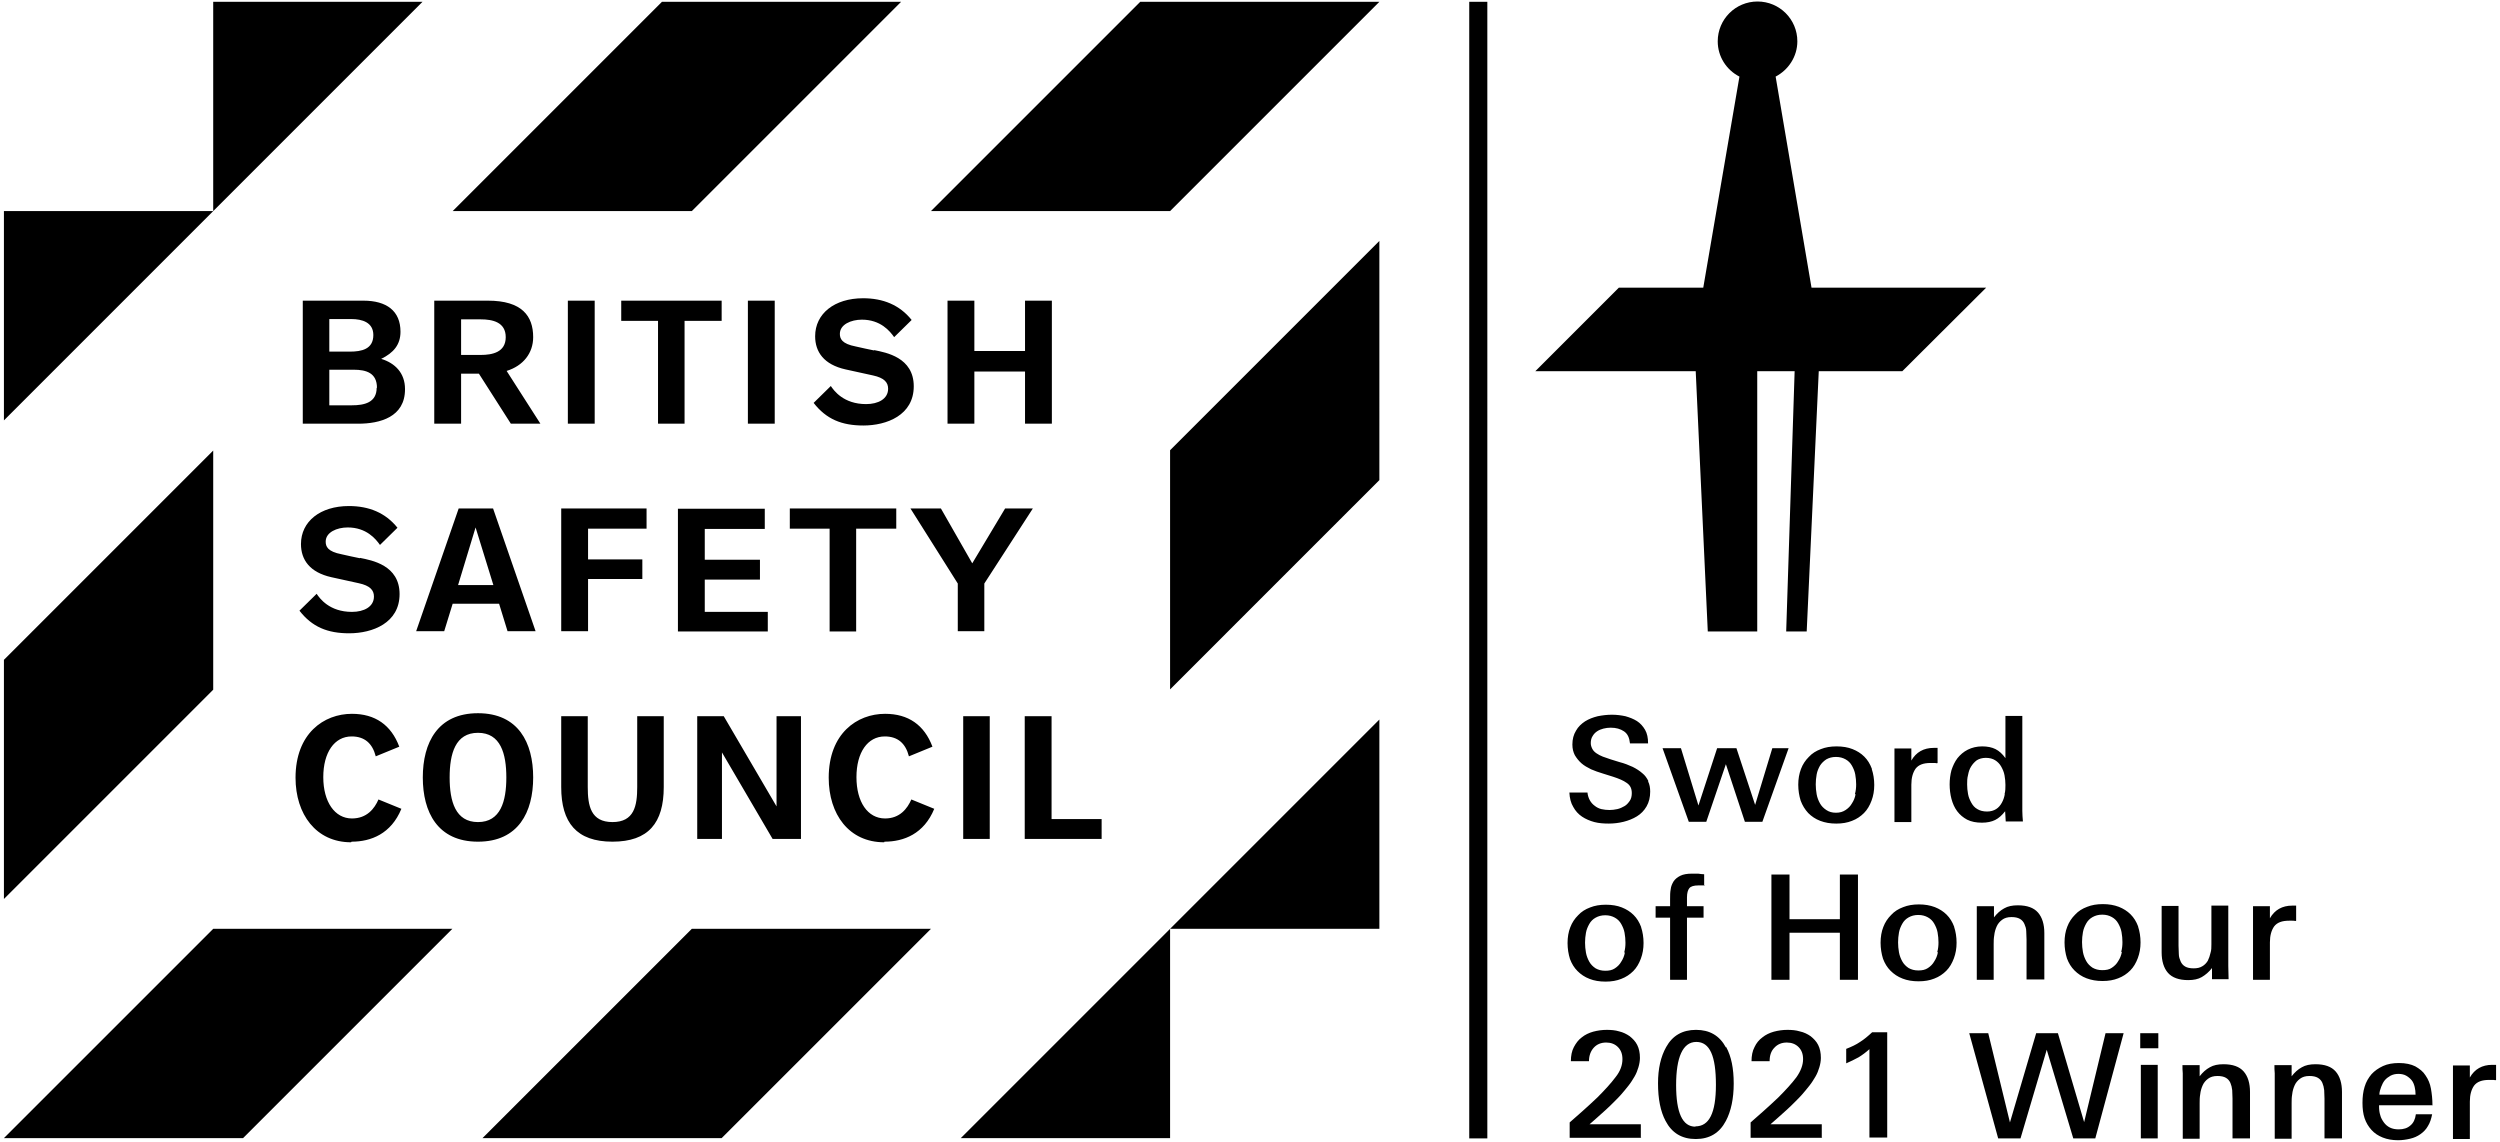 <?xml version="1.0" encoding="UTF-8"?><svg id="Layer_1" xmlns="http://www.w3.org/2000/svg" viewBox="0 0 82.9 37.86"><path d="M14.01,.06L7.07,7V.06h6.94ZM21.95,.06l-6.94,6.94h7.93L29.88,.06h-7.93ZM37.81,.06l-6.94,6.94h7.93L45.74,.06h-7.93Zm7.93,23.8l-6.94,6.94h6.94v-6.94Zm0-7.93V7.99l-6.94,6.94v7.93l6.94-6.94Zm-16.76-4.31c-.16-.03-.42-.09-.6-.13-.47-.09-.53-.26-.53-.42,0-.31,.37-.47,.73-.47,.62,0,.93,.38,1.07,.58l.58-.57c-.4-.5-.95-.72-1.61-.72-.95,0-1.59,.51-1.59,1.26,0,.52,.29,.94,1.01,1.1,.31,.07,.56,.12,.91,.2,.37,.08,.5,.23,.5,.44,0,.34-.33,.51-.73,.51-.75,0-1.07-.45-1.17-.6l-.57,.56c.42,.54,.93,.75,1.65,.75,.77,0,1.67-.34,1.67-1.3s-.92-1.12-1.31-1.2Zm-15.55,1.29c0,.92-.83,1.14-1.55,1.14h-1.84v-4.08h2.01c.77,0,1.23,.34,1.23,1.03,0,.43-.23,.7-.64,.9,.46,.14,.79,.47,.79,1Zm-.97-1.05s0,0,0,0c0,0,0,0,0,0Zm-1.53-.2h.67c.39,0,.78-.08,.78-.55,0-.42-.37-.53-.73-.53h-.73v1.08Zm1.57,1.2c0-.49-.35-.6-.77-.6h-.81v1.18h.75c.41,0,.82-.09,.82-.58Zm7.22-2.89h-.89v4.08h.89v-4.08Zm4.21,.67v-.67h-3.33v.67h1.22v3.41h.88v-3.41h1.23Zm1.76-.67h-.89v4.08h.89v-4.08Zm9.19,4.08v-4.08h-.89v1.67h-1.68v-1.67h-.89v4.08h.89v-1.73h1.68v1.73h.89Zm-17.94,0l-1.06-1.66h-.59v1.66h-.89v-4.08h1.78c1.13,0,1.5,.51,1.5,1.21,0,.53-.33,.95-.88,1.12l1.12,1.75h-.98Zm-1.65-2.28h.65c.39,0,.83-.09,.83-.59s-.44-.59-.83-.59h-.65v1.18Zm10.17,9.17v-.65h-2.09v-1.07h1.83v-.66h-1.83v-1.02h1.99v-.67h-2.88v4.07h2.98Zm-4.16-1.73v-.66h-1.8v-1.02h1.94v-.67h-2.83v4.07h.89v-1.73h1.8Zm12.96-2.35h-.93l-1.09,1.82-1.04-1.82h-1.01l1.57,2.49v1.58h.88v-1.58l1.61-2.49Zm-8.51,6.89v2.99l-1.75-2.99h-.88v4.07h.82v-2.87l1.68,2.87h.94v-4.07h-.82Zm7.07,0h-.88v4.07h.88v-4.07Zm3.71,4.07v-.66h-1.66v-3.41h-.89v4.07h2.55Zm-6.81-10.29v-.67h-3.53v.67h1.32v3.41h.88v-3.41h1.32Zm-13.17,2.49h-1.54l-.28,.91h-.93l1.41-4.07h1.14l1.41,4.07h-.93l-.28-.91Zm-.19-.62l-.59-1.91-.58,1.91h1.16Zm1.32,6.38c0,1.15-.49,2.13-1.83,2.13s-1.83-.98-1.83-2.13,.49-2.13,1.83-2.13,1.83,.98,1.83,2.13Zm-.89,0c0-.79-.19-1.48-.94-1.48s-.94,.69-.94,1.48,.19,1.48,.94,1.48,.94-.69,.94-1.48Zm4.34-2.03v2.35c0,.62-.1,1.16-.82,1.16s-.82-.54-.82-1.16v-2.35h-.88v2.35c0,1.18,.51,1.81,1.7,1.81s1.7-.62,1.7-1.81v-2.35h-.88Zm8.2,4.16c.64,0,1.31-.26,1.65-1.09l-.76-.31c-.13,.3-.38,.63-.87,.63-.58,0-.95-.55-.95-1.37s.37-1.35,.94-1.35c.43,0,.69,.23,.8,.66l.78-.32c-.27-.72-.8-1.09-1.57-1.09-.93,0-1.87,.65-1.87,2.12,0,1.21,.67,2.14,1.84,2.14Zm-17.67,0c.64,0,1.31-.26,1.65-1.09l-.76-.31c-.13,.3-.38,.63-.88,.63-.57,0-.95-.55-.95-1.37s.37-1.35,.94-1.35c.43,0,.69,.23,.8,.66l.78-.32c-.27-.72-.8-1.09-1.57-1.09-.93,0-1.87,.65-1.87,2.12,0,1.21,.68,2.14,1.84,2.14Zm.27-9.4c-.16-.03-.42-.09-.6-.13-.47-.09-.53-.26-.53-.42,0-.31,.37-.47,.73-.47,.62,0,.93,.38,1.07,.58l.58-.57c-.4-.5-.95-.72-1.61-.72-.95,0-1.59,.51-1.59,1.26,0,.52,.29,.94,1.01,1.1,.31,.07,.56,.12,.91,.2,.37,.08,.5,.23,.5,.44,0,.34-.33,.51-.73,.51-.75,0-1.07-.45-1.17-.6l-.57,.56c.42,.54,.93,.75,1.65,.75,.77,0,1.67-.34,1.67-1.3s-.92-1.12-1.31-1.2Zm42.73,7.39c-.05-.1-.11-.19-.2-.26-.09-.08-.2-.15-.32-.21-.13-.06-.28-.12-.44-.16l-.29-.09c-.09-.03-.18-.06-.26-.09-.08-.03-.15-.07-.21-.11-.06-.04-.11-.09-.14-.15-.03-.06-.05-.12-.05-.19,0-.09,.02-.17,.06-.23,.04-.07,.09-.12,.15-.16,.06-.04,.13-.07,.21-.09,.08-.02,.16-.03,.24-.03,.18,0,.32,.04,.44,.12,.12,.08,.18,.21,.2,.4h.6c0-.18-.03-.33-.1-.45-.07-.12-.16-.22-.27-.29-.11-.07-.24-.12-.38-.16-.14-.03-.29-.05-.45-.05s-.32,.02-.47,.05c-.16,.04-.29,.09-.42,.17-.12,.08-.23,.18-.3,.31-.08,.13-.12,.28-.12,.46,0,.14,.03,.25,.08,.35,.06,.1,.13,.19,.22,.27,.09,.08,.2,.14,.32,.2,.12,.05,.25,.1,.39,.14l.35,.11c.18,.06,.33,.12,.44,.2,.12,.08,.17,.19,.17,.34,0,.1-.02,.19-.07,.26-.05,.07-.1,.13-.17,.17-.07,.04-.15,.08-.24,.1-.09,.02-.18,.03-.26,.03-.09,0-.18-.01-.27-.03-.08-.02-.16-.06-.22-.11-.07-.05-.12-.11-.16-.18-.04-.07-.07-.16-.08-.26h-.6c.01,.19,.05,.35,.13,.48,.07,.13,.17,.24,.29,.32,.12,.08,.26,.14,.41,.18,.15,.04,.32,.05,.48,.05s.33-.02,.49-.06c.16-.04,.31-.1,.44-.18,.13-.08,.24-.19,.32-.33,.08-.14,.12-.3,.12-.49,0-.13-.02-.24-.07-.34Zm4.65-1.09h-.54l-.57,1.88-.62-1.88h-.64l-.62,1.9-.58-1.9h-.61l.87,2.44h.58l.65-1.91,.63,1.91h.58l.87-2.44Zm2.76,.68c-.06-.16-.14-.29-.25-.4-.11-.11-.24-.19-.39-.25-.15-.06-.33-.09-.53-.09s-.37,.03-.52,.09c-.16,.06-.29,.14-.4,.26-.11,.11-.2,.24-.26,.4-.06,.16-.09,.33-.09,.52s.03,.37,.08,.53c.06,.16,.14,.29,.25,.41,.11,.11,.24,.2,.4,.26,.16,.06,.33,.09,.53,.09s.37-.03,.52-.09c.16-.06,.29-.15,.4-.26,.11-.11,.19-.25,.25-.41,.06-.16,.09-.33,.09-.52s-.03-.37-.08-.52Zm-.54,.85c-.02,.11-.06,.21-.12,.3-.05,.09-.12,.16-.21,.22-.09,.06-.19,.09-.32,.09s-.23-.03-.32-.09c-.09-.06-.16-.13-.21-.22-.05-.09-.09-.19-.11-.3-.02-.11-.03-.22-.03-.33s.01-.22,.03-.33c.02-.11,.06-.2,.11-.29,.05-.08,.12-.15,.21-.21,.09-.05,.19-.08,.32-.08s.23,.03,.32,.08c.09,.05,.16,.12,.21,.21,.05,.09,.09,.18,.11,.29,.02,.11,.03,.22,.03,.33s-.01,.21-.04,.32Zm2.72-1.04v-.5s-.05,0-.07,0c-.02,0-.04,0-.06,0-.33,0-.58,.14-.74,.42v-.4h-.56c0,.05,0,.12,0,.18,0,.07,0,.13,0,.2,0,.07,0,.13,0,.19v1.87h.56v-1.24c0-.23,.05-.4,.14-.53,.1-.13,.26-.19,.5-.19,.04,0,.07,0,.1,0,.03,0,.07,0,.11,.01Zm2.83,1.94c-.01-.12-.02-.24-.02-.35,0-.11,0-.23,0-.34v-2.81h-.56v1.4c-.1-.14-.21-.24-.33-.3-.12-.06-.27-.09-.44-.09-.18,0-.34,.04-.48,.11-.14,.07-.25,.17-.34,.28-.09,.12-.15,.25-.2,.4-.04,.15-.06,.31-.06,.47s.02,.33,.06,.48c.04,.15,.1,.29,.19,.41,.09,.12,.2,.21,.33,.28,.14,.07,.3,.1,.49,.1,.17,0,.32-.03,.44-.09,.12-.06,.23-.16,.33-.29l.02,.34h.56Zm-.6-.91c-.02,.11-.05,.2-.1,.29-.05,.09-.11,.16-.19,.21-.08,.05-.18,.08-.3,.08-.13,0-.24-.03-.32-.08-.09-.05-.15-.12-.2-.21-.05-.09-.09-.18-.11-.29-.02-.11-.03-.21-.03-.32,0-.1,0-.2,.03-.31,.02-.11,.05-.2,.1-.28,.05-.08,.11-.15,.19-.21,.08-.05,.18-.08,.3-.08,.13,0,.23,.03,.31,.08,.08,.05,.15,.12,.2,.21,.05,.09,.09,.18,.11,.29,.02,.11,.03,.21,.03,.32,0,.1,0,.2-.03,.31Zm-12.06,4.41c-.06-.16-.14-.29-.25-.4-.11-.11-.24-.19-.39-.25-.15-.06-.33-.09-.53-.09s-.37,.03-.52,.09c-.16,.06-.29,.14-.4,.26-.11,.11-.2,.24-.26,.4-.06,.15-.09,.33-.09,.52s.03,.37,.08,.53c.06,.16,.14,.29,.25,.4,.11,.11,.24,.2,.4,.26,.15,.06,.33,.09,.53,.09s.37-.03,.52-.09c.16-.06,.29-.15,.4-.26,.11-.11,.19-.25,.25-.41,.06-.16,.09-.33,.09-.52s-.03-.37-.08-.52Zm-.54,.85c-.02,.11-.06,.21-.12,.3-.05,.09-.12,.16-.21,.22-.09,.06-.19,.08-.32,.08s-.23-.03-.32-.08c-.09-.06-.16-.13-.21-.22-.05-.09-.09-.19-.11-.3-.02-.11-.03-.22-.03-.33s.01-.22,.03-.33c.02-.11,.06-.2,.11-.29,.05-.09,.12-.16,.21-.21,.09-.05,.19-.08,.32-.08s.23,.03,.32,.08c.09,.05,.16,.12,.21,.21,.05,.09,.09,.18,.11,.29,.02,.11,.03,.22,.03,.33s-.01,.21-.04,.32Zm2.63-2.21v-.39c-.06,0-.13-.01-.2-.02-.07,0-.14,0-.2,0-.16,0-.29,.02-.39,.07-.1,.05-.17,.11-.22,.18-.05,.08-.09,.17-.1,.27-.02,.1-.02,.21-.02,.33v.23h-.48v.38h.48v2.06h.56v-2.06h.55v-.38h-.55v-.29c0-.15,.03-.25,.08-.31,.05-.06,.15-.09,.3-.09,.03,0,.07,0,.11,0,.04,0,.07,0,.1,0Zm5.1,3.11v-3.49h-.6v1.48h-1.67v-1.48h-.6v3.49h.6v-1.56h1.67v1.56h.6Zm3.19-1.76c-.06-.16-.14-.29-.25-.4-.11-.11-.24-.19-.39-.25-.16-.06-.33-.09-.53-.09s-.37,.03-.52,.09c-.16,.06-.29,.14-.4,.26-.11,.11-.2,.24-.26,.4-.06,.15-.09,.33-.09,.52s.03,.37,.08,.53c.06,.16,.14,.29,.25,.4,.11,.11,.24,.2,.4,.26,.15,.06,.33,.09,.53,.09s.37-.03,.52-.09c.16-.06,.29-.15,.4-.26,.11-.11,.19-.25,.25-.41,.06-.16,.09-.33,.09-.52s-.03-.37-.08-.52Zm-.54,.85c-.02,.11-.06,.21-.12,.3-.05,.09-.12,.16-.21,.22-.09,.06-.19,.08-.32,.08s-.23-.03-.32-.08c-.09-.06-.16-.13-.21-.22-.05-.09-.09-.19-.11-.3-.02-.11-.03-.22-.03-.33s.01-.22,.03-.33c.02-.11,.06-.2,.11-.29,.05-.09,.12-.16,.21-.21,.09-.05,.19-.08,.32-.08s.23,.03,.32,.08c.09,.05,.16,.12,.21,.21,.05,.09,.09,.18,.11,.29,.02,.11,.03,.22,.03,.33s-.01,.21-.04,.32Zm3.53,.9v-1.54c0-.29-.07-.52-.21-.68-.14-.16-.36-.24-.67-.24-.18,0-.33,.03-.45,.1-.13,.07-.24,.17-.34,.3v-.37h-.57c0,.09,0,.18,0,.27,0,.09,0,.18,0,.27v1.9h.56v-1.18c0-.09,0-.19,.02-.3,.01-.1,.04-.2,.08-.29,.04-.09,.1-.16,.18-.22,.08-.06,.18-.09,.31-.09,.12,0,.21,.02,.28,.06,.07,.04,.12,.1,.15,.17,.03,.07,.06,.15,.06,.24,0,.09,.01,.18,.01,.28v1.32h.56Zm3.11-1.76c-.06-.16-.14-.29-.25-.4-.11-.11-.24-.19-.39-.25-.16-.06-.33-.09-.53-.09s-.37,.03-.52,.09c-.16,.06-.29,.14-.4,.26-.11,.11-.2,.24-.26,.4-.06,.15-.09,.33-.09,.52s.03,.37,.08,.53c.06,.16,.14,.29,.25,.4,.11,.11,.24,.2,.4,.26,.16,.06,.33,.09,.53,.09s.37-.03,.52-.09c.16-.06,.29-.15,.4-.26,.11-.11,.19-.25,.25-.41,.06-.16,.09-.33,.09-.52s-.03-.37-.08-.52Zm-.54,.85c-.02,.11-.06,.21-.12,.3-.05,.09-.12,.16-.21,.22-.08,.06-.19,.08-.32,.08s-.23-.03-.32-.08c-.09-.06-.16-.13-.21-.22-.05-.09-.09-.19-.11-.3-.02-.11-.03-.22-.03-.33s.01-.22,.03-.33c.02-.11,.06-.2,.11-.29,.05-.09,.12-.16,.21-.21,.09-.05,.19-.08,.32-.08s.23,.03,.32,.08c.09,.05,.16,.12,.21,.21,.05,.09,.09,.18,.11,.29,.02,.11,.03,.22,.03,.33s-.01,.21-.04,.32Zm3.54,.9c0-.15-.01-.3-.01-.44,0-.15,0-.29,0-.44v-1.56h-.56v1.28c0,.1,0,.2-.03,.29-.02,.09-.05,.18-.09,.26-.05,.08-.11,.14-.18,.18-.08,.05-.17,.07-.29,.07s-.21-.02-.28-.06c-.07-.04-.12-.1-.15-.17-.03-.07-.06-.15-.06-.24,0-.09-.01-.18-.01-.28v-1.32h-.56v1.54c0,.29,.07,.52,.21,.68,.14,.16,.37,.24,.67,.24,.18,0,.33-.03,.45-.1,.12-.07,.24-.17,.34-.3v.37h.57Zm2.24-1.94v-.5s-.05,0-.07,0c-.02,0-.04,0-.06,0-.33,0-.58,.14-.74,.42v-.4h-.56c0,.05,0,.11,0,.18,0,.07,0,.13,0,.2,0,.07,0,.13,0,.19v1.87h.56v-1.24c0-.23,.05-.4,.14-.53,.1-.13,.26-.19,.5-.19,.04,0,.07,0,.1,0,.03,0,.07,0,.11,.01Zm-21.73,7.19v-.44h-1.7c.07-.06,.15-.13,.25-.22,.09-.08,.19-.17,.29-.26,.1-.09,.19-.18,.28-.27,.09-.09,.17-.17,.23-.24,.08-.09,.16-.19,.24-.29,.08-.1,.14-.2,.2-.3,.06-.1,.1-.21,.13-.31,.03-.1,.05-.21,.05-.31,0-.17-.03-.31-.09-.43-.06-.12-.15-.21-.25-.29-.1-.07-.22-.13-.35-.16-.13-.04-.27-.05-.41-.05-.15,0-.3,.02-.45,.06-.14,.04-.27,.1-.38,.19-.11,.08-.19,.19-.26,.32-.07,.13-.1,.29-.1,.47h.6c0-.19,.06-.34,.16-.45,.1-.11,.24-.17,.41-.17,.16,0,.29,.05,.39,.15,.1,.1,.15,.23,.15,.4,0,.2-.07,.4-.23,.6-.15,.2-.35,.42-.6,.67-.17,.16-.33,.31-.5,.46-.17,.15-.31,.27-.42,.37v.51h2.38Zm2.82-2.99c-.21-.39-.54-.58-.99-.58s-.78,.19-.99,.57c-.18,.32-.27,.72-.27,1.2,0,.52,.08,.93,.25,1.25,.21,.4,.54,.6,1,.6s.79-.2,1-.6c.17-.32,.26-.74,.26-1.24s-.08-.9-.25-1.21Zm-1.01,2.63c-.43,0-.64-.46-.64-1.38s.22-1.43,.67-1.43,.65,.47,.65,1.42-.23,1.38-.68,1.38Zm4.19,.36v-.44h-1.7c.07-.06,.15-.13,.25-.22,.09-.08,.19-.17,.29-.26,.1-.09,.19-.18,.28-.27,.09-.09,.17-.17,.23-.24,.08-.09,.16-.19,.24-.29,.08-.1,.14-.2,.2-.3,.06-.1,.1-.21,.13-.31,.03-.1,.05-.21,.05-.31,0-.17-.03-.31-.09-.43-.06-.12-.15-.21-.25-.29-.1-.07-.22-.13-.36-.16-.13-.04-.27-.05-.41-.05-.15,0-.3,.02-.45,.06-.14,.04-.27,.1-.38,.19-.11,.08-.2,.19-.26,.32-.07,.13-.1,.29-.1,.47h.6c0-.19,.05-.34,.16-.45,.1-.11,.24-.17,.41-.17,.16,0,.29,.05,.39,.15,.1,.1,.15,.23,.15,.4,0,.2-.08,.4-.22,.6-.15,.2-.35,.42-.6,.67-.17,.16-.33,.31-.5,.46-.17,.15-.31,.27-.42,.37v.51h2.38Zm2.17,0v-3.49h-.5c-.14,.13-.27,.24-.4,.32-.13,.09-.28,.16-.46,.23v.48c.14-.06,.28-.13,.41-.2,.13-.08,.25-.17,.36-.27v2.93h.57ZM49.32,.06h-.6V37.75h.6V.06Z"/><path d="M31.86,37.74l6.94-6.94v6.94h-6.94Zm-7.93,0l6.94-6.94h-7.93l-6.94,6.94h7.93Zm-15.87,0l6.94-6.94H7.07L.13,37.74h7.93ZM.13,13.94L7.07,7H.13v6.94ZM.13,21.88v7.93l6.94-6.94v-7.93L.13,21.88Zm70.28,12.38h-.59l-.71,2.95-.87-2.95h-.72l-.87,2.96-.72-2.96h-.63l.96,3.49h.74l.87-2.94,.88,2.94h.73l.94-3.49Zm1.16,0h-.6v.5h.6v-.5Zm-.02,1.05h-.56v2.44h.56v-2.44Zm3.06,2.44v-1.54c0-.29-.07-.52-.21-.68-.14-.16-.36-.24-.67-.24-.18,0-.33,.03-.45,.1-.13,.07-.24,.17-.34,.3v-.37h-.57c0,.09,0,.18,.01,.27,0,.09,0,.18,0,.27v1.9h.56v-1.18c0-.09,0-.19,.02-.3,.01-.1,.04-.2,.08-.29,.04-.09,.1-.16,.18-.22,.08-.06,.18-.09,.31-.09,.12,0,.21,.02,.28,.06,.07,.04,.12,.1,.15,.17,.03,.07,.05,.15,.06,.24,0,.09,.01,.18,.01,.28v1.32h.56Zm3.05,0v-1.54c0-.29-.07-.52-.21-.68-.14-.16-.36-.24-.67-.24-.18,0-.33,.03-.45,.1-.13,.07-.24,.17-.34,.3v-.37h-.57c0,.09,0,.18,.01,.27,0,.09,0,.18,0,.27v1.9h.56v-1.18c0-.09,0-.19,.02-.3,.01-.1,.04-.2,.08-.29,.04-.09,.1-.16,.18-.22,.08-.06,.18-.09,.31-.09,.12,0,.21,.02,.28,.06,.07,.04,.12,.1,.15,.17,.03,.07,.05,.15,.06,.24,0,.09,.01,.18,.01,.28v1.32h.56Zm3-1.11c0-.19-.02-.37-.05-.54-.03-.17-.09-.31-.18-.44-.08-.13-.2-.22-.34-.3-.14-.07-.32-.11-.54-.11-.2,0-.38,.03-.53,.1-.15,.07-.28,.16-.38,.27-.1,.12-.18,.25-.23,.42-.05,.16-.07,.34-.07,.53s.02,.36,.07,.51c.05,.15,.13,.28,.23,.39,.1,.11,.22,.19,.37,.25,.15,.06,.32,.09,.51,.09,.14,0,.27-.02,.4-.05,.13-.03,.24-.08,.34-.15,.1-.07,.19-.16,.25-.27,.07-.11,.11-.24,.14-.39h-.54c-.02,.16-.08,.29-.18,.37-.1,.09-.23,.13-.39,.13-.11,0-.21-.02-.29-.06-.08-.04-.15-.1-.2-.17-.05-.07-.1-.15-.12-.24-.03-.09-.04-.19-.04-.29v-.04h1.78Zm-1.76-.34c0-.09,.03-.18,.06-.26,.03-.08,.07-.16,.12-.22,.05-.06,.12-.11,.19-.15,.08-.04,.16-.06,.26-.06s.19,.02,.26,.06c.07,.04,.13,.09,.18,.15,.05,.06,.08,.14,.1,.22,.02,.08,.03,.17,.03,.26h-1.22Zm3.87-.49v-.5s-.05,0-.07,0c-.02,0-.04,0-.06,0-.33,0-.58,.14-.74,.42v-.4h-.56c0,.05,0,.11,0,.18,0,.07,0,.13,0,.2,0,.07,0,.13,0,.19v1.87h.56v-1.24c0-.23,.05-.4,.14-.53,.1-.13,.26-.19,.5-.19,.04,0,.07,0,.1,0,.03,0,.07,0,.11,.01ZM60.07,9.54l-1.19-7c.42-.22,.72-.66,.72-1.17,0-.73-.59-1.32-1.32-1.32s-1.32,.59-1.32,1.32c0,.51,.29,.95,.72,1.17l-1.2,7h-2.8l-2.77,2.77h5.32l.4,8.63h1.64V12.31h1.24l-.28,8.63h.68l.4-8.63h2.77l2.78-2.77h-5.8Z"/></svg>
